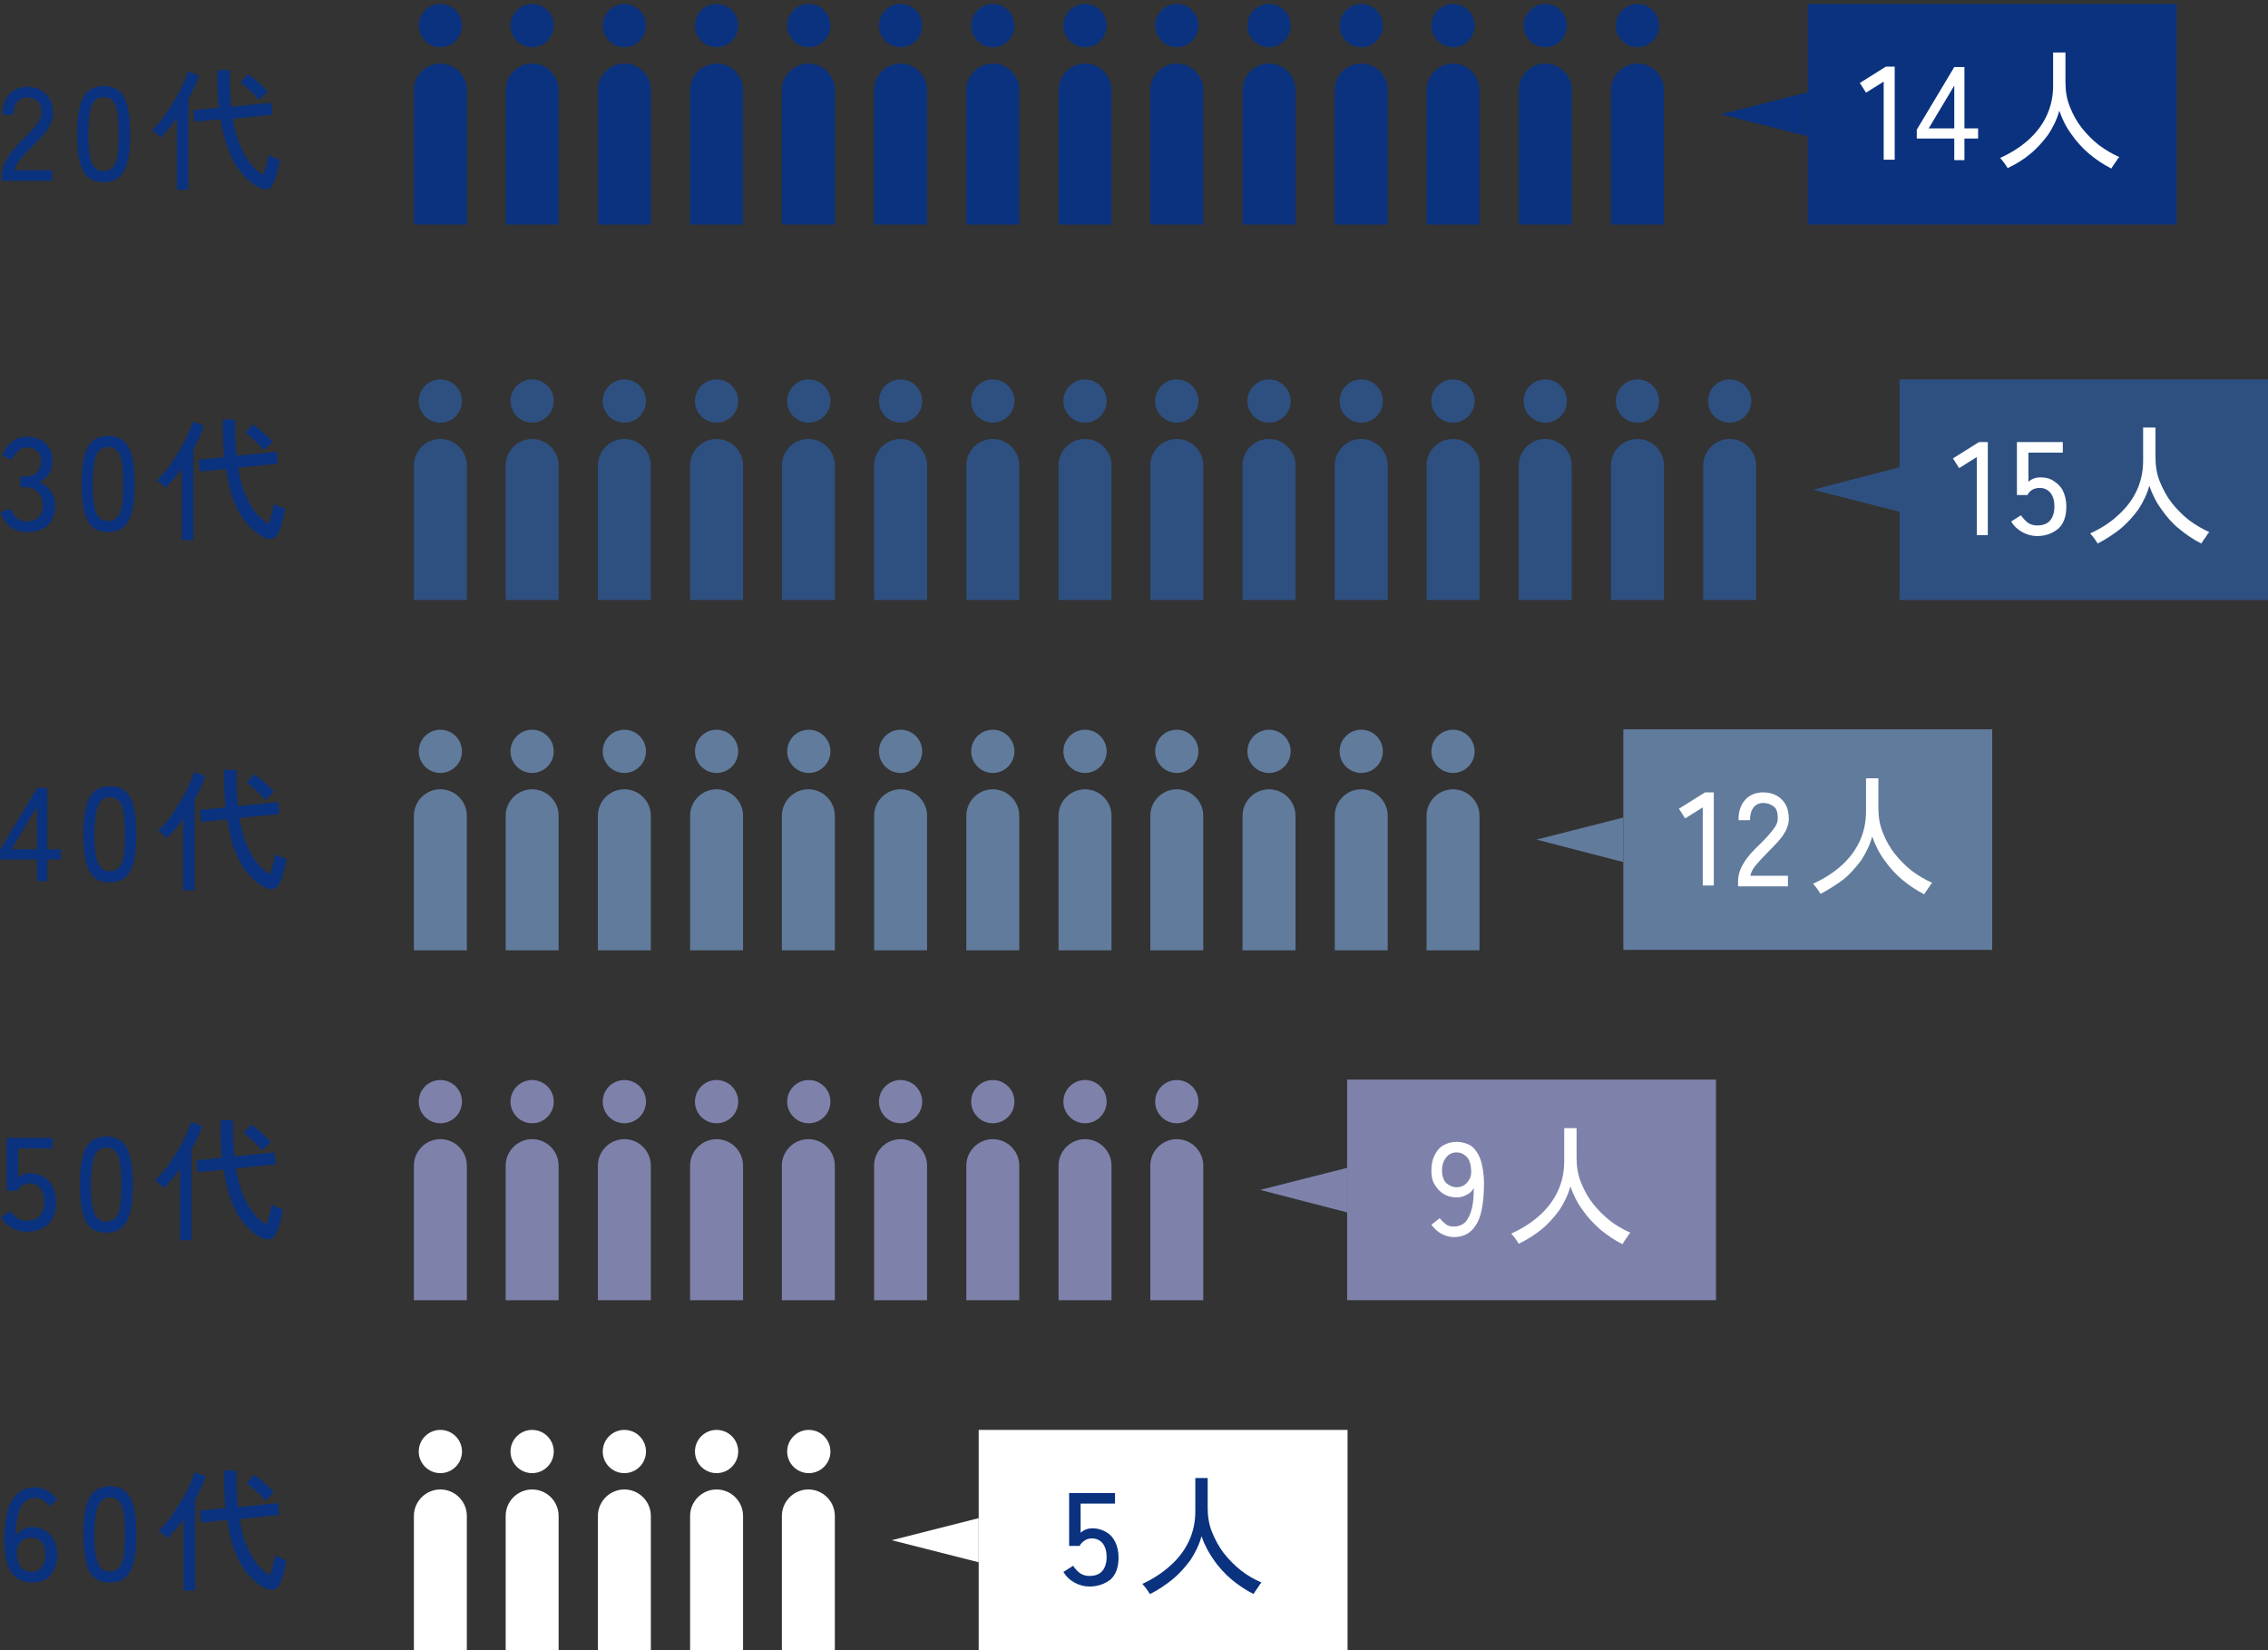 <?xml version="1.0" encoding="utf-8"?>
<!-- Generator: Adobe Illustrator 27.9.0, SVG Export Plug-In . SVG Version: 6.00 Build 0)  -->
<svg version="1.1" id="レイヤー_1" xmlns="http://www.w3.org/2000/svg" xmlns:xlink="http://www.w3.org/1999/xlink" x="0px"
	 y="0px" width="514px" height="374px" viewBox="0 0 514 374" style="enable-background:new 0 0 514 374;" xml:space="preserve">
<rect x="0" y="0" width="514" height="374" fill="#333333" stroke="none"/>
<style type="text/css">
	.st0{fill:#0A327F;}
	.st1{fill:#2E5081;}
	.st2{fill:#617B9C;}
	.st3{fill:#FFFFFF;}
	.st4{fill:#7E82AB;}
</style>
<g>
	<g>
		<g>
			<path class="st0" d="M6,120.6c-1.4,0-2.6-0.4-3.7-1.2c-1-0.8-1.7-1.9-2.2-3.3l2.4-0.8c0.1,0.4,0.3,0.8,0.6,1.3
				c0.3,0.4,0.6,0.8,1.1,1.1c0.5,0.3,1,0.5,1.7,0.5c1.2,0,2.1-0.3,2.8-0.9c0.7-0.6,1-1.6,1-2.9c0-1.2-0.4-2.1-1.1-2.9
				c-0.7-0.7-1.7-1.1-2.9-1.1H4.6v-2.4h1.2c1.1,0,2-0.3,2.6-1c0.6-0.7,0.9-1.5,0.9-2.5c0-1.1-0.3-1.9-1-2.4
				c-0.7-0.5-1.4-0.7-2.3-0.7c-0.6,0-1.1,0.1-1.5,0.5c-0.4,0.3-0.8,0.7-1.1,1.1c-0.3,0.4-0.5,0.8-0.6,1.2l-2.3-0.9
				c0.5-1.4,1.3-2.5,2.3-3.2C3.7,99.3,4.8,99,6,99c1.8,0,3.2,0.5,4.3,1.5c1.1,1,1.6,2.3,1.6,4c0,1.1-0.3,2-0.8,2.9
				c-0.6,0.8-1.3,1.5-2.2,1.9c1.1,0.4,1.9,1,2.6,2c0.7,0.9,1,2,1,3.3c0,1.8-0.5,3.3-1.6,4.4C9.7,120.1,8.1,120.6,6,120.6z"/>
			<path class="st0" d="M24.5,120.6c-2.3,0-3.9-0.9-4.7-2.7c-0.9-1.8-1.3-4.5-1.3-8.2s0.4-6.4,1.3-8.2c0.9-1.8,2.5-2.7,4.7-2.7
				c2.3,0,3.8,0.9,4.7,2.7c0.9,1.8,1.3,4.5,1.3,8.2s-0.4,6.4-1.3,8.2C28.4,119.7,26.8,120.6,24.5,120.6z M24.5,118.1
				c0.8,0,1.5-0.3,2-0.8c0.5-0.5,0.9-1.4,1.1-2.6c0.2-1.2,0.3-2.9,0.3-5c0-2.1-0.1-3.8-0.3-5c-0.2-1.2-0.6-2.1-1.1-2.6
				s-1.2-0.8-2-0.8c-0.8,0-1.5,0.3-2,0.8s-0.9,1.4-1.1,2.6c-0.2,1.2-0.4,2.9-0.4,5c0,2.1,0.1,3.8,0.4,5c0.2,1.2,0.6,2.1,1.1,2.6
				C23,117.9,23.7,118.1,24.5,118.1z"/>
			<path class="st0" d="M41.2,122.5v-16.3c-1.2,1.7-2.5,3.2-3.7,4.4c-0.2-0.3-0.5-0.6-0.9-0.9c-0.4-0.3-0.7-0.6-1.1-0.8
				c0.6-0.5,1.2-1.2,1.9-2c0.7-0.8,1.4-1.7,2-2.8c0.7-1,1.3-2,1.9-3.1c0.6-1,1.1-2,1.5-3s0.7-1.7,0.9-2.4l2.5,0.9
				c-0.3,0.8-0.6,1.7-1,2.6c-0.4,0.9-0.9,1.8-1.4,2.7v20.6H41.2z M60.1,121.9c-0.8-0.3-1.6-0.8-2.4-1.5s-1.7-1.6-2.6-2.8
				c-0.9-1.2-1.6-2.7-2.3-4.6c-0.7-1.8-1.2-4.1-1.6-6.7l-5.9,0.6l-0.3-2.7l5.8-0.6c-0.1-1-0.2-2-0.2-3.1c-0.1-1.1-0.1-2.2-0.1-3.4
				v-2h2.8v1.9c0,1.2,0,2.3,0.1,3.3c0.1,1,0.1,2,0.2,3l9.1-0.9l0.3,2.7l-9,0.9c0.4,2.6,1,4.8,1.8,6.5c0.8,1.7,1.6,3.1,2.5,4.1
				s1.8,1.7,2.6,2.2c0.2-0.7,0.4-1.5,0.7-2.4c0.2-0.9,0.4-1.6,0.5-2.2c0.1,0.1,0.4,0.2,0.7,0.4c0.3,0.1,0.7,0.3,1,0.4
				s0.6,0.2,0.8,0.3c-0.1,0.7-0.2,1.4-0.4,2.1c-0.2,0.8-0.4,1.5-0.6,2.1c-0.2,0.7-0.5,1.2-0.7,1.6c-0.3,0.5-0.6,0.8-1,0.9
				C61.1,122.3,60.6,122.2,60.1,121.9z M59.8,102c-0.4-0.4-0.8-0.9-1.3-1.4c-0.5-0.5-1-1-1.5-1.4c-0.5-0.5-1-0.8-1.4-1.1l1.7-1.9
				c0.5,0.3,1,0.7,1.6,1.2c0.6,0.5,1.1,1,1.7,1.5s0.9,0.9,1.2,1.3c-0.2,0.1-0.4,0.3-0.6,0.5c-0.3,0.3-0.5,0.5-0.8,0.8
				C60.1,101.7,59.9,101.8,59.8,102z"/>
		</g>
	</g>
	<g>
		<g>
			<path class="st0" d="M0.4,40.9v-0.8c0-1.5,0.4-2.9,1.3-4.3c0.8-1.4,2.1-2.8,3.7-4.4c0.7-0.7,1.3-1.3,1.9-2
				c0.6-0.6,1.1-1.3,1.5-1.9c0.4-0.6,0.6-1.3,0.6-1.9c0-1.2-0.2-2.1-0.8-2.6c-0.6-0.6-1.4-0.9-2.5-0.9c-0.9,0-1.6,0.3-2.2,1
				s-0.8,1.6-0.8,2.9H0.6c0-2,0.5-3.5,1.5-4.6c1-1.1,2.4-1.7,4-1.7c1.2,0,2.2,0.2,3.1,0.7c0.9,0.5,1.6,1.2,2.1,2.1
				c0.5,0.9,0.7,2,0.7,3.3c0,0.9-0.3,1.8-0.7,2.6s-1,1.6-1.7,2.4c-0.7,0.8-1.5,1.6-2.3,2.4c-1,1-1.8,1.9-2.6,2.8
				c-0.8,0.9-1.3,1.8-1.4,2.6h8.5v2.4H0.4z"/>
			<path class="st0" d="M23.5,41.3c-2.3,0-3.9-0.9-4.7-2.7c-0.9-1.8-1.3-4.5-1.3-8.2s0.4-6.4,1.3-8.2c0.9-1.8,2.5-2.7,4.7-2.7
				c2.3,0,3.8,0.9,4.7,2.7s1.3,4.5,1.3,8.2s-0.4,6.4-1.3,8.2S25.7,41.3,23.5,41.3z M23.5,38.8c0.8,0,1.5-0.3,2-0.8
				c0.5-0.5,0.9-1.4,1.1-2.6c0.2-1.2,0.3-2.9,0.3-5c0-2.1-0.1-3.8-0.3-5c-0.2-1.2-0.6-2.1-1.1-2.6s-1.2-0.8-2-0.8
				c-0.8,0-1.5,0.3-2,0.8s-0.9,1.4-1.1,2.6s-0.4,2.9-0.4,5c0,2.1,0.1,3.8,0.4,5c0.2,1.2,0.6,2.1,1.1,2.6
				C22,38.5,22.6,38.8,23.5,38.8z"/>
			<path class="st0" d="M40.1,43.1V26.8c-1.2,1.7-2.5,3.2-3.7,4.4c-0.2-0.3-0.5-0.6-0.9-0.9s-0.7-0.6-1.1-0.8c0.6-0.5,1.2-1.2,1.9-2
				c0.7-0.8,1.4-1.8,2-2.8s1.3-2,1.9-3.1c0.6-1,1.1-2,1.5-3c0.4-0.9,0.7-1.7,0.9-2.4l2.5,0.9c-0.3,0.8-0.6,1.7-1,2.6
				c-0.4,0.9-0.9,1.8-1.4,2.7v20.6H40.1z M59,42.6c-0.8-0.3-1.6-0.8-2.4-1.5s-1.7-1.6-2.6-2.8c-0.9-1.2-1.6-2.7-2.3-4.6
				C51,31.9,50.4,29.6,50,27l-5.9,0.6L43.8,25l5.8-0.6c-0.1-1-0.2-2-0.2-3.1c-0.1-1.1-0.1-2.2-0.1-3.4v-2h2.8v2c0,1.2,0,2.3,0.1,3.3
				c0.1,1,0.1,2,0.2,3l9.1-0.9l0.3,2.7l-9,0.9c0.4,2.6,1,4.8,1.8,6.5s1.6,3.1,2.5,4.1c0.9,1,1.8,1.7,2.6,2.2
				c0.2-0.7,0.4-1.5,0.7-2.4c0.2-0.9,0.4-1.6,0.5-2.2c0.1,0.1,0.4,0.2,0.7,0.4c0.3,0.2,0.7,0.3,1,0.4c0.3,0.1,0.6,0.2,0.8,0.3
				c-0.1,0.7-0.2,1.4-0.4,2.1c-0.2,0.8-0.4,1.5-0.6,2.1c-0.2,0.7-0.5,1.2-0.7,1.6c-0.3,0.5-0.6,0.8-1,0.9
				C60.1,42.9,59.6,42.8,59,42.6z M58.7,22.6c-0.4-0.4-0.8-0.9-1.3-1.4c-0.5-0.5-1-1-1.5-1.4c-0.5-0.4-1-0.8-1.4-1.1l1.7-1.9
				c0.5,0.3,1,0.7,1.6,1.2c0.6,0.5,1.1,1,1.7,1.5c0.5,0.5,0.9,0.9,1.2,1.3c-0.2,0.1-0.4,0.3-0.6,0.5s-0.5,0.5-0.8,0.8
				S58.8,22.5,58.7,22.6z"/>
		</g>
	</g>
	<g>
		<g>
			<path class="st0" d="M8.4,199.7v-4.9h-8.5v-2l8.5-14.2h2.3v13.9h3.1v2.3h-3.1v4.9H8.4z M2.6,192.5h5.8v-9.7L2.6,192.5z"/>
			<path class="st0" d="M24.9,200c-2.3,0-3.9-0.9-4.7-2.7c-0.9-1.8-1.3-4.5-1.3-8.2s0.4-6.4,1.3-8.2c0.9-1.8,2.5-2.7,4.7-2.7
				c2.3,0,3.8,0.9,4.7,2.7c0.9,1.8,1.3,4.5,1.3,8.2s-0.4,6.4-1.3,8.2C28.7,199.1,27.1,200,24.9,200z M24.9,197.5
				c0.8,0,1.5-0.3,2-0.8c0.5-0.5,0.9-1.4,1.1-2.6c0.2-1.2,0.3-2.9,0.3-5c0-2.1-0.1-3.8-0.3-5c-0.2-1.2-0.6-2.1-1.1-2.6
				s-1.2-0.8-2-0.8c-0.8,0-1.5,0.3-2,0.8s-0.9,1.4-1.1,2.6c-0.2,1.2-0.4,2.9-0.4,5c0,2.1,0.1,3.8,0.4,5c0.2,1.2,0.6,2.1,1.1,2.6
				C23.4,197.2,24,197.5,24.9,197.5z"/>
			<path class="st0" d="M41.5,201.9v-16.3c-1.2,1.7-2.5,3.2-3.7,4.4c-0.2-0.3-0.5-0.6-0.9-0.9c-0.4-0.3-0.7-0.6-1.1-0.8
				c0.6-0.5,1.2-1.2,1.9-2c0.7-0.8,1.4-1.7,2-2.8c0.7-1,1.3-2,1.9-3.1c0.6-1,1.1-2,1.5-3s0.7-1.7,0.9-2.4l2.5,0.9
				c-0.3,0.8-0.6,1.7-1,2.6c-0.4,0.9-0.9,1.8-1.4,2.7v20.6H41.5z M60.4,201.3c-0.8-0.3-1.6-0.8-2.4-1.5s-1.7-1.6-2.6-2.8
				c-0.9-1.2-1.6-2.7-2.3-4.6c-0.7-1.8-1.2-4.1-1.6-6.7l-5.9,0.6l-0.3-2.7l5.8-0.6c-0.1-1-0.2-2-0.2-3.1c-0.1-1.1-0.1-2.2-0.1-3.4
				v-2h2.8v1.9c0,1.2,0,2.3,0.1,3.3c0.1,1,0.1,2,0.2,3l9.1-0.9l0.3,2.7l-9,0.9c0.4,2.6,1,4.8,1.8,6.5c0.8,1.7,1.6,3.1,2.5,4.1
				s1.8,1.7,2.6,2.2c0.2-0.7,0.4-1.5,0.7-2.4c0.2-0.9,0.4-1.6,0.5-2.2c0.1,0.1,0.4,0.2,0.7,0.4c0.3,0.1,0.7,0.3,1,0.4
				s0.6,0.2,0.8,0.3c-0.1,0.7-0.2,1.4-0.4,2.1c-0.2,0.8-0.4,1.5-0.6,2.1c-0.2,0.7-0.5,1.2-0.7,1.6c-0.3,0.5-0.6,0.8-1,0.9
				C61.5,201.6,61,201.6,60.4,201.3z M60.1,181.3c-0.4-0.4-0.8-0.9-1.3-1.4c-0.5-0.5-1-1-1.5-1.4c-0.5-0.5-1-0.8-1.4-1.1l1.7-1.9
				c0.5,0.3,1,0.7,1.6,1.2c0.6,0.5,1.1,1,1.7,1.5s0.9,0.9,1.2,1.3c-0.2,0.1-0.4,0.3-0.6,0.5c-0.3,0.3-0.5,0.5-0.8,0.8
				C60.4,181,60.2,181.2,60.1,181.3z"/>
		</g>
	</g>
	<g>
		<g>
			<path class="st0" d="M6.1,279.2c-1.2,0-2.3-0.3-3.4-0.9c-1.1-0.6-1.9-1.4-2.5-2.4l2.2-1.4c0.5,0.7,1,1.3,1.6,1.6
				c0.6,0.4,1.3,0.6,2.1,0.6c1.3,0,2.3-0.4,2.9-1.1s1-1.8,1-3.2c0-1.3-0.3-2.3-0.9-3.1c-0.6-0.7-1.4-1.1-2.4-1.1
				c-0.6,0-1.2,0.2-1.7,0.5s-0.9,0.7-1.1,1.2H1.5v-12h10.4v2.4H4.1v6.6c0.8-0.7,1.7-1,2.7-1c1.1,0,2.1,0.3,3,0.8
				c0.9,0.5,1.6,1.2,2.1,2.2c0.5,1,0.8,2.2,0.8,3.6c0,2.2-0.6,3.9-1.8,5C9.6,278.6,8.1,279.2,6.1,279.2z"/>
			<path class="st0" d="M24.1,279.4c-2.3,0-3.9-0.9-4.7-2.7c-0.9-1.8-1.3-4.5-1.3-8.2c0-3.7,0.4-6.4,1.3-8.2
				c0.9-1.8,2.5-2.7,4.7-2.7c2.3,0,3.8,0.9,4.7,2.7c0.9,1.8,1.3,4.5,1.3,8.2c0,3.7-0.4,6.4-1.3,8.2
				C27.9,278.5,26.4,279.4,24.1,279.4z M24.1,276.9c0.8,0,1.5-0.3,2-0.8s0.9-1.4,1.1-2.6c0.2-1.2,0.3-2.9,0.3-5c0-2.1-0.1-3.8-0.3-5
				c-0.2-1.2-0.6-2.1-1.1-2.6c-0.5-0.5-1.2-0.8-2-0.8c-0.8,0-1.5,0.3-2,0.8c-0.5,0.5-0.9,1.4-1.1,2.6c-0.2,1.2-0.4,2.9-0.4,5
				c0,2.1,0.1,3.8,0.4,5s0.6,2.1,1.1,2.6S23.3,276.9,24.1,276.9z"/>
			<path class="st0" d="M40.8,281.2v-16.3c-1.2,1.7-2.5,3.2-3.7,4.4c-0.2-0.3-0.5-0.6-0.9-0.9c-0.4-0.3-0.7-0.6-1.1-0.8
				c0.6-0.5,1.2-1.2,1.9-2c0.7-0.8,1.4-1.7,2-2.8c0.7-1,1.3-2,1.9-3.1c0.6-1,1.1-2,1.5-3c0.4-0.9,0.7-1.7,0.9-2.4l2.5,0.9
				c-0.3,0.8-0.6,1.7-1,2.6c-0.4,0.9-0.9,1.8-1.4,2.7v20.6H40.8z M59.6,280.7c-0.8-0.3-1.6-0.8-2.4-1.5s-1.7-1.6-2.6-2.8
				c-0.9-1.2-1.6-2.7-2.3-4.6c-0.7-1.8-1.2-4.1-1.6-6.7l-5.9,0.6l-0.3-2.7l5.8-0.6c-0.1-1-0.2-2-0.2-3.1c-0.1-1.1-0.1-2.2-0.1-3.4
				v-2h2.8v1.9c0,1.2,0,2.3,0.1,3.3c0.1,1,0.1,2,0.2,3l9.1-0.9l0.3,2.7l-9,0.9c0.4,2.6,1,4.8,1.8,6.5c0.8,1.7,1.6,3.1,2.5,4.1
				c0.9,1,1.8,1.7,2.6,2.2c0.2-0.7,0.4-1.5,0.7-2.4c0.2-0.9,0.4-1.6,0.5-2.2c0.1,0.1,0.4,0.2,0.7,0.4s0.7,0.3,1,0.4
				c0.3,0.1,0.6,0.2,0.8,0.3c-0.1,0.7-0.2,1.4-0.4,2.1c-0.2,0.8-0.4,1.5-0.6,2.1c-0.2,0.7-0.5,1.2-0.7,1.6c-0.3,0.5-0.6,0.8-1,0.9
				C60.7,281,60.2,280.9,59.6,280.7z M59.4,260.7c-0.4-0.4-0.8-0.9-1.3-1.4c-0.5-0.5-1-1-1.5-1.4c-0.5-0.4-1-0.8-1.4-1.1l1.7-1.9
				c0.5,0.3,1,0.7,1.6,1.2s1.1,1,1.7,1.5c0.5,0.5,0.9,0.9,1.2,1.3c-0.2,0.1-0.4,0.3-0.6,0.5s-0.5,0.5-0.8,0.8S59.5,260.6,59.4,260.7
				z"/>
		</g>
	</g>
	<g>
		<g>
			<path class="st0" d="M7.3,358.7c-0.9,0-1.7-0.2-2.5-0.5c-0.8-0.3-1.5-0.9-2.1-1.6c-0.6-0.8-1-1.8-1.3-3.2
				c-0.3-1.3-0.4-3.1-0.4-5.1c0.1-3.9,0.7-6.7,1.9-8.5c1.2-1.8,2.9-2.7,5-2.7c1.1,0,2,0.3,2.9,0.8c0.9,0.5,1.6,1.2,2.2,2l-1.9,1.5
				c-0.4-0.6-0.8-1-1.3-1.4c-0.5-0.3-1.1-0.5-1.8-0.5c-1.1,0-2,0.4-2.6,1.1c-0.7,0.7-1.1,1.8-1.4,3.1c-0.3,1.3-0.4,2.8-0.5,4.5
				c0.4-0.7,0.9-1.2,1.6-1.5c0.7-0.4,1.4-0.6,2.2-0.6c1.1,0,2,0.3,2.9,0.8c0.9,0.5,1.5,1.2,2,2.1c0.5,0.9,0.8,2,0.8,3.3
				c0,1.3-0.2,2.4-0.7,3.4c-0.5,1-1.1,1.8-2,2.3S8.4,358.7,7.3,358.7z M7.1,356.3c1.1,0,1.9-0.4,2.4-1.2c0.6-0.8,0.8-1.7,0.8-2.9
				c0-1.1-0.3-2.1-0.9-2.7c-0.6-0.7-1.3-1-2.3-1c-1,0-1.9,0.4-2.5,1.1s-0.9,1.7-0.8,2.9c0.1,1.2,0.4,2.2,1,2.8
				C5.4,355.9,6.2,356.3,7.1,356.3z"/>
			<path class="st0" d="M24.9,358.7c-2.3,0-3.9-0.9-4.7-2.7c-0.9-1.8-1.3-4.5-1.3-8.2s0.4-6.4,1.3-8.2c0.9-1.8,2.5-2.7,4.7-2.7
				c2.3,0,3.8,0.9,4.7,2.7s1.3,4.5,1.3,8.2s-0.4,6.4-1.3,8.2S27.2,358.7,24.9,358.7z M24.9,356.2c0.8,0,1.5-0.3,2-0.8
				c0.5-0.5,0.9-1.4,1.1-2.6c0.2-1.2,0.3-2.9,0.3-5c0-2.1-0.1-3.8-0.3-5c-0.2-1.2-0.6-2.1-1.1-2.6s-1.2-0.8-2-0.8
				c-0.8,0-1.5,0.3-2,0.8s-0.9,1.4-1.1,2.6s-0.4,2.9-0.4,5c0,2.1,0.1,3.8,0.4,5c0.2,1.2,0.6,2.1,1.1,2.6
				C23.4,356,24.1,356.2,24.9,356.2z"/>
			<path class="st0" d="M41.6,360.6v-16.3c-1.2,1.7-2.5,3.2-3.7,4.4c-0.2-0.3-0.5-0.6-0.9-0.9s-0.7-0.6-1.1-0.8
				c0.6-0.5,1.2-1.2,1.9-2c0.7-0.8,1.4-1.8,2-2.8s1.3-2,1.9-3.1c0.6-1,1.1-2,1.5-3c0.4-0.9,0.7-1.7,0.9-2.4l2.5,0.9
				c-0.3,0.8-0.6,1.7-1,2.6c-0.4,0.9-0.9,1.8-1.4,2.7v20.6H41.6z M60.4,360.1c-0.8-0.3-1.6-0.8-2.4-1.5s-1.7-1.6-2.6-2.8
				c-0.9-1.2-1.6-2.7-2.3-4.6c-0.7-1.8-1.2-4.1-1.6-6.7l-5.9,0.6l-0.3-2.7l5.8-0.6c-0.1-1-0.2-2-0.2-3.1c-0.1-1.1-0.1-2.2-0.1-3.4
				v-2h2.8v2c0,1.2,0,2.3,0.1,3.3c0.1,1,0.1,2,0.2,3l9.1-0.9l0.3,2.7l-9,0.9c0.4,2.6,1,4.8,1.8,6.5s1.6,3.1,2.5,4.1
				c0.9,1,1.8,1.7,2.6,2.2c0.2-0.7,0.4-1.5,0.7-2.4c0.2-0.9,0.4-1.6,0.5-2.2c0.1,0.1,0.4,0.2,0.7,0.4c0.3,0.2,0.7,0.3,1,0.4
				c0.3,0.1,0.6,0.2,0.8,0.3c-0.1,0.7-0.2,1.4-0.4,2.1c-0.2,0.8-0.4,1.5-0.6,2.1c-0.2,0.7-0.5,1.2-0.7,1.6c-0.3,0.5-0.6,0.8-1,0.9
				C61.5,360.4,61,360.3,60.4,360.1z M60.1,340.1c-0.4-0.4-0.8-0.9-1.3-1.4c-0.5-0.5-1-1-1.5-1.4c-0.5-0.4-1-0.8-1.4-1.1l1.7-1.9
				c0.5,0.3,1,0.7,1.6,1.2c0.6,0.5,1.1,1,1.7,1.5c0.5,0.5,0.9,0.9,1.2,1.3c-0.2,0.1-0.4,0.3-0.6,0.5s-0.5,0.5-0.8,0.8
				S60.2,340,60.1,340.1z"/>
		</g>
	</g>
	<g>
		<g>
			<path class="st0" d="M93.8,50.9V20.4c0-3.3,2.7-6,6-6h0c3.3,0,6,2.7,6,6v30.5H93.8z"/>
			<circle class="st0" cx="99.8" cy="5.8" r="4.9"/>
		</g>
		<g>
			<path class="st0" d="M114.6,50.9V20.4c0-3.3,2.7-6,6-6h0c3.3,0,6,2.7,6,6v30.5H114.6z"/>
			<circle class="st0" cx="120.6" cy="5.8" r="4.9"/>
		</g>
		<g>
			<path class="st0" d="M135.5,50.9V20.4c0-3.3,2.7-6,6-6h0c3.3,0,6,2.7,6,6v30.5H135.5z"/>
			<circle class="st0" cx="141.5" cy="5.8" r="4.9"/>
		</g>
		<g>
			<path class="st0" d="M156.4,50.9V20.4c0-3.3,2.7-6,6-6h0c3.3,0,6,2.7,6,6v30.5H156.4z"/>
			<circle class="st0" cx="162.4" cy="5.8" r="4.9"/>
		</g>
		<g>
			<path class="st0" d="M177.2,50.9V20.4c0-3.3,2.7-6,6-6h0c3.3,0,6,2.7,6,6v30.5H177.2z"/>
			<circle class="st0" cx="183.3" cy="5.8" r="4.9"/>
		</g>
		<g>
			<path class="st0" d="M198.1,50.9V20.4c0-3.3,2.7-6,6-6h0c3.3,0,6,2.7,6,6v30.5H198.1z"/>
			<circle class="st0" cx="204.1" cy="5.8" r="4.9"/>
		</g>
		<g>
			<path class="st0" d="M219,50.9V20.4c0-3.3,2.7-6,6-6h0c3.3,0,6,2.7,6,6v30.5H219z"/>
			<circle class="st0" cx="225" cy="5.8" r="4.9"/>
		</g>
		<g>
			<path class="st0" d="M239.9,50.9V20.4c0-3.3,2.7-6,6-6h0c3.3,0,6,2.7,6,6v30.5H239.9z"/>
			<circle class="st0" cx="245.9" cy="5.8" r="4.9"/>
		</g>
		<g>
			<path class="st0" d="M260.7,50.9V20.4c0-3.3,2.7-6,6-6l0,0c3.3,0,6,2.7,6,6v30.5H260.7z"/>
			<circle class="st0" cx="266.7" cy="5.8" r="4.9"/>
		</g>
		<g>
			<path class="st0" d="M281.6,50.9V20.4c0-3.3,2.7-6,6-6l0,0c3.3,0,6,2.7,6,6v30.5H281.6z"/>
			<circle class="st0" cx="287.6" cy="5.8" r="4.9"/>
		</g>
		<g>
			<path class="st0" d="M302.5,50.9V20.4c0-3.3,2.7-6,6-6l0,0c3.3,0,6,2.7,6,6v30.5H302.5z"/>
			<circle class="st0" cx="308.5" cy="5.8" r="4.9"/>
		</g>
		<g>
			<path class="st0" d="M323.3,50.9V20.4c0-3.3,2.7-6,6-6l0,0c3.3,0,6,2.7,6,6v30.5H323.3z"/>
			<circle class="st0" cx="329.3" cy="5.8" r="4.9"/>
		</g>
		<g>
			<path class="st0" d="M344.2,50.9V20.4c0-3.3,2.7-6,6-6l0,0c3.3,0,6,2.7,6,6v30.5H344.2z"/>
			<circle class="st0" cx="350.2" cy="5.8" r="4.9"/>
		</g>
		<g>
			<path class="st0" d="M365.1,50.9V20.4c0-3.3,2.7-6,6-6l0,0c3.3,0,6,2.7,6,6v30.5H365.1z"/>
			<circle class="st0" cx="371.1" cy="5.8" r="4.9"/>
		</g>
	</g>
	<g>
		<g>
			<path class="st1" d="M93.8,136v-30.5c0-3.3,2.7-6,6-6h0c3.3,0,6,2.7,6,6V136H93.8z"/>
			<circle class="st1" cx="99.8" cy="90.9" r="4.9"/>
		</g>
		<g>
			<path class="st1" d="M114.6,136v-30.5c0-3.3,2.7-6,6-6h0c3.3,0,6,2.7,6,6V136H114.6z"/>
			<circle class="st1" cx="120.6" cy="90.9" r="4.9"/>
		</g>
		<g>
			<path class="st1" d="M135.5,136v-30.5c0-3.3,2.7-6,6-6h0c3.3,0,6,2.7,6,6V136H135.5z"/>
			<circle class="st1" cx="141.5" cy="90.9" r="4.9"/>
		</g>
		<g>
			<path class="st1" d="M156.4,136v-30.5c0-3.3,2.7-6,6-6h0c3.3,0,6,2.7,6,6V136H156.4z"/>
			<circle class="st1" cx="162.4" cy="90.9" r="4.9"/>
		</g>
		<g>
			<path class="st1" d="M177.2,136v-30.5c0-3.3,2.7-6,6-6h0c3.3,0,6,2.7,6,6V136H177.2z"/>
			<circle class="st1" cx="183.3" cy="90.9" r="4.9"/>
		</g>
		<g>
			<path class="st1" d="M198.1,136v-30.5c0-3.3,2.7-6,6-6h0c3.3,0,6,2.7,6,6V136H198.1z"/>
			<circle class="st1" cx="204.1" cy="90.9" r="4.9"/>
		</g>
		<g>
			<path class="st1" d="M219,136v-30.5c0-3.3,2.7-6,6-6h0c3.3,0,6,2.7,6,6V136H219z"/>
			<circle class="st1" cx="225" cy="90.9" r="4.9"/>
		</g>
		<g>
			<path class="st1" d="M239.9,136v-30.5c0-3.3,2.7-6,6-6h0c3.3,0,6,2.7,6,6V136H239.9z"/>
			<circle class="st1" cx="245.9" cy="90.9" r="4.9"/>
		</g>
		<g>
			<path class="st1" d="M260.7,136v-30.5c0-3.3,2.7-6,6-6l0,0c3.3,0,6,2.7,6,6V136H260.7z"/>
			<circle class="st1" cx="266.7" cy="90.9" r="4.9"/>
		</g>
		<g>
			<path class="st1" d="M281.6,136v-30.5c0-3.3,2.7-6,6-6l0,0c3.3,0,6,2.7,6,6V136H281.6z"/>
			<circle class="st1" cx="287.6" cy="90.9" r="4.9"/>
		</g>
		<g>
			<path class="st1" d="M302.5,136v-30.5c0-3.3,2.7-6,6-6l0,0c3.3,0,6,2.7,6,6V136H302.5z"/>
			<circle class="st1" cx="308.5" cy="90.9" r="4.9"/>
		</g>
		<g>
			<path class="st1" d="M323.3,136v-30.5c0-3.3,2.7-6,6-6l0,0c3.3,0,6,2.7,6,6V136H323.3z"/>
			<circle class="st1" cx="329.3" cy="90.9" r="4.9"/>
		</g>
		<g>
			<path class="st1" d="M344.2,136v-30.5c0-3.3,2.7-6,6-6l0,0c3.3,0,6,2.7,6,6V136H344.2z"/>
			<circle class="st1" cx="350.2" cy="90.9" r="4.9"/>
		</g>
		<g>
			<path class="st1" d="M365.1,136v-30.5c0-3.3,2.7-6,6-6l0,0c3.3,0,6,2.7,6,6V136H365.1z"/>
			<circle class="st1" cx="371.1" cy="90.9" r="4.9"/>
		</g>
		<g>
			<path class="st1" d="M386,136v-30.5c0-3.3,2.7-6,6-6l0,0c3.3,0,6,2.7,6,6V136H386z"/>
			<circle class="st1" cx="392" cy="90.9" r="4.9"/>
		</g>
	</g>
	<g>
		<g>
			<g>
				<path class="st2" d="M93.8,215.4v-30.5c0-3.3,2.7-6,6-6h0c3.3,0,6,2.7,6,6v30.5H93.8z"/>
				<circle class="st2" cx="99.8" cy="170.3" r="4.9"/>
			</g>
			<g>
				<path class="st2" d="M114.6,215.4v-30.5c0-3.3,2.7-6,6-6h0c3.3,0,6,2.7,6,6v30.5H114.6z"/>
				<circle class="st2" cx="120.6" cy="170.3" r="4.9"/>
			</g>
			<g>
				<path class="st2" d="M135.5,215.4v-30.5c0-3.3,2.7-6,6-6h0c3.3,0,6,2.7,6,6v30.5H135.5z"/>
				<circle class="st2" cx="141.5" cy="170.3" r="4.9"/>
			</g>
			<g>
				<path class="st2" d="M156.4,215.4v-30.5c0-3.3,2.7-6,6-6h0c3.3,0,6,2.7,6,6v30.5H156.4z"/>
				<circle class="st2" cx="162.4" cy="170.3" r="4.9"/>
			</g>
			<g>
				<path class="st2" d="M177.2,215.4v-30.5c0-3.3,2.7-6,6-6h0c3.3,0,6,2.7,6,6v30.5H177.2z"/>
				<circle class="st2" cx="183.3" cy="170.3" r="4.9"/>
			</g>
			<g>
				<path class="st2" d="M198.1,215.4v-30.5c0-3.3,2.7-6,6-6h0c3.3,0,6,2.7,6,6v30.5H198.1z"/>
				<circle class="st2" cx="204.1" cy="170.3" r="4.9"/>
			</g>
			<g>
				<path class="st2" d="M219,215.4v-30.5c0-3.3,2.7-6,6-6h0c3.3,0,6,2.7,6,6v30.5H219z"/>
				<circle class="st2" cx="225" cy="170.3" r="4.9"/>
			</g>
			<g>
				<path class="st2" d="M239.9,215.4v-30.5c0-3.3,2.7-6,6-6h0c3.3,0,6,2.7,6,6v30.5H239.9z"/>
				<circle class="st2" cx="245.9" cy="170.3" r="4.9"/>
			</g>
			<g>
				<path class="st2" d="M260.7,215.4v-30.5c0-3.3,2.7-6,6-6l0,0c3.3,0,6,2.7,6,6v30.5H260.7z"/>
				<circle class="st2" cx="266.7" cy="170.3" r="4.9"/>
			</g>
			<g>
				<path class="st2" d="M281.6,215.4v-30.5c0-3.3,2.7-6,6-6l0,0c3.3,0,6,2.7,6,6v30.5H281.6z"/>
				<circle class="st2" cx="287.6" cy="170.3" r="4.9"/>
			</g>
			<g>
				<path class="st2" d="M302.5,215.4v-30.5c0-3.3,2.7-6,6-6l0,0c3.3,0,6,2.7,6,6v30.5H302.5z"/>
				<circle class="st2" cx="308.5" cy="170.3" r="4.9"/>
			</g>
			<g>
				<path class="st2" d="M323.3,215.4v-30.5c0-3.3,2.7-6,6-6l0,0c3.3,0,6,2.7,6,6v30.5H323.3z"/>
				<circle class="st2" cx="329.3" cy="170.3" r="4.9"/>
			</g>
		</g>
		<g>
			<polygon class="st2" points="348.2,190.3 367.9,195.4 367.9,185.3 			"/>
		</g>
		<rect x="367.9" y="165.3" class="st2" width="83.6" height="50"/>
		<g>
			<path class="st3" d="M385.9,200.7V183l-4,2.5l-1.4-2.2l5.9-3.7h2v21.1H385.9z"/>
			<path class="st3" d="M393.9,200.7v-0.8c0-1.5,0.4-2.9,1.3-4.3c0.8-1.4,2.1-2.8,3.7-4.3c0.7-0.7,1.3-1.3,1.9-2s1.1-1.3,1.5-1.9
				c0.4-0.6,0.6-1.3,0.6-1.9c0-1.2-0.2-2.1-0.8-2.6s-1.4-0.9-2.5-0.9c-0.9,0-1.6,0.3-2.2,1c-0.5,0.7-0.8,1.6-0.8,2.9H394
				c0-2,0.5-3.5,1.5-4.6s2.4-1.7,4-1.7c1.2,0,2.2,0.2,3.1,0.7c0.9,0.5,1.6,1.2,2.1,2.1c0.5,0.9,0.7,2,0.7,3.3c0,0.9-0.3,1.8-0.7,2.6
				c-0.4,0.8-1,1.6-1.7,2.4s-1.5,1.6-2.3,2.4c-1,1-1.8,1.9-2.6,2.8c-0.8,0.9-1.3,1.8-1.4,2.6h8.5v2.4H393.9z"/>
			<path class="st3" d="M412.6,202.6c-0.2-0.3-0.5-0.8-0.8-1.2c-0.4-0.5-0.7-0.9-0.9-1.1c2.4-1.1,4.5-2.4,6.3-4
				c1.8-1.6,3.2-3.4,4.2-5.5c1-2.1,1.5-4.4,1.5-6.9v-7.5h2.8v6.8c0,1.9,0.3,3.8,1,5.5c0.7,1.8,1.6,3.4,2.7,4.8
				c1.2,1.5,2.5,2.8,3.9,3.9c1.5,1.1,3,2,4.6,2.7c-0.2,0.2-0.4,0.4-0.6,0.8c-0.2,0.3-0.5,0.7-0.7,1c-0.2,0.3-0.4,0.6-0.5,0.8
				c-1.8-0.9-3.4-2-5-3.3c-1.5-1.3-2.9-2.8-4-4.4c-1.2-1.6-2.1-3.4-2.8-5.4c-0.5,1.9-1.4,3.7-2.5,5.4c-1.2,1.6-2.5,3.1-4.1,4.4
				C416.2,200.5,414.5,201.6,412.6,202.6z"/>
		</g>
	</g>
	<g>
		<g>
			<g>
				<path class="st4" d="M93.8,294.7v-30.5c0-3.3,2.7-6,6-6h0c3.3,0,6,2.7,6,6v30.5H93.8z"/>
				<circle class="st4" cx="99.8" cy="249.7" r="4.9"/>
			</g>
			<g>
				<path class="st4" d="M114.6,294.7v-30.5c0-3.3,2.7-6,6-6h0c3.3,0,6,2.7,6,6v30.5H114.6z"/>
				<circle class="st4" cx="120.6" cy="249.7" r="4.9"/>
			</g>
			<g>
				<path class="st4" d="M135.5,294.7v-30.5c0-3.3,2.7-6,6-6h0c3.3,0,6,2.7,6,6v30.5H135.5z"/>
				<circle class="st4" cx="141.5" cy="249.7" r="4.9"/>
			</g>
			<g>
				<path class="st4" d="M156.4,294.7v-30.5c0-3.3,2.7-6,6-6h0c3.3,0,6,2.7,6,6v30.5H156.4z"/>
				<circle class="st4" cx="162.4" cy="249.7" r="4.9"/>
			</g>
			<g>
				<path class="st4" d="M177.2,294.7v-30.5c0-3.3,2.7-6,6-6h0c3.3,0,6,2.7,6,6v30.5H177.2z"/>
				<circle class="st4" cx="183.3" cy="249.7" r="4.9"/>
			</g>
			<g>
				<path class="st4" d="M198.1,294.7v-30.5c0-3.3,2.7-6,6-6h0c3.3,0,6,2.7,6,6v30.5H198.1z"/>
				<circle class="st4" cx="204.1" cy="249.7" r="4.9"/>
			</g>
			<g>
				<path class="st4" d="M219,294.7v-30.5c0-3.3,2.7-6,6-6h0c3.3,0,6,2.7,6,6v30.5H219z"/>
				<circle class="st4" cx="225" cy="249.7" r="4.9"/>
			</g>
			<g>
				<path class="st4" d="M239.9,294.7v-30.5c0-3.3,2.7-6,6-6h0c3.3,0,6,2.7,6,6v30.5H239.9z"/>
				<circle class="st4" cx="245.9" cy="249.7" r="4.9"/>
			</g>
			<g>
				<path class="st4" d="M260.7,294.7v-30.5c0-3.3,2.7-6,6-6l0,0c3.3,0,6,2.7,6,6v30.5H260.7z"/>
				<circle class="st4" cx="266.7" cy="249.7" r="4.9"/>
			</g>
		</g>
		<g>
			<polygon class="st4" points="285.6,269.7 305.3,274.8 305.3,264.7 			"/>
		</g>
		<rect x="305.3" y="244.7" class="st4" width="83.6" height="50"/>
		<g>
			<path class="st3" d="M329.5,280.4c-1,0-2-0.3-2.9-0.8c-0.9-0.5-1.6-1.2-2.2-2l1.9-1.5c0.4,0.6,0.9,1,1.4,1.4
				c0.5,0.4,1.1,0.5,1.8,0.5c1.1,0,2-0.4,2.7-1.1c0.6-0.8,1.1-1.8,1.4-3.1c0.3-1.3,0.4-2.8,0.4-4.5c-0.4,0.7-0.9,1.2-1.6,1.5
				c-0.7,0.4-1.4,0.6-2.2,0.6c-1.1,0-2-0.2-2.9-0.7c-0.9-0.5-1.5-1.2-2.1-2.1s-0.8-2-0.8-3.3c0-1.3,0.2-2.4,0.7-3.4
				c0.5-1,1.1-1.8,2-2.3s1.9-0.8,3-0.8c0.9,0,1.7,0.2,2.5,0.5c0.8,0.3,1.5,0.9,2,1.7c0.6,0.8,1,1.8,1.3,3.2c0.3,1.4,0.5,3.1,0.4,5.1
				c-0.1,3.9-0.7,6.8-1.9,8.5C333.3,279.5,331.7,280.4,329.5,280.4z M330.1,269.1c1,0,1.9-0.4,2.5-1.2c0.7-0.8,0.9-1.7,0.8-2.9
				c-0.1-1.2-0.4-2.2-1-2.8c-0.6-0.6-1.3-1-2.3-1c-1,0-1.8,0.4-2.4,1.2s-0.9,1.7-0.9,2.9c0,1.1,0.3,2.1,0.9,2.8
				C328.4,268.7,329.2,269.1,330.1,269.1z"/>
			<path class="st3" d="M344.2,281.9c-0.2-0.3-0.5-0.8-0.8-1.2c-0.4-0.5-0.7-0.9-0.9-1.1c2.4-1.1,4.5-2.4,6.3-4
				c1.8-1.6,3.2-3.4,4.2-5.5s1.5-4.4,1.5-6.9v-7.5h2.8v6.8c0,1.9,0.3,3.8,1,5.5c0.7,1.8,1.6,3.4,2.7,4.8s2.5,2.8,3.9,3.9
				s3,2,4.6,2.7c-0.2,0.2-0.4,0.4-0.6,0.8c-0.2,0.3-0.5,0.7-0.7,1c-0.2,0.3-0.4,0.6-0.5,0.8c-1.8-0.9-3.4-2-5-3.3
				c-1.5-1.3-2.9-2.8-4-4.4c-1.2-1.6-2.1-3.4-2.8-5.4c-0.5,1.9-1.4,3.7-2.5,5.4c-1.2,1.6-2.5,3.1-4.1,4.4
				C347.8,279.9,346.1,281,344.2,281.9z"/>
		</g>
	</g>
	<g>
		<g>
			<g>
				<path class="st3" d="M93.8,374.1v-30.5c0-3.3,2.7-6,6-6h0c3.3,0,6,2.7,6,6v30.5H93.8z"/>
				<circle class="st3" cx="99.8" cy="329" r="4.9"/>
			</g>
			<g>
				<path class="st3" d="M114.6,374.1v-30.5c0-3.3,2.7-6,6-6h0c3.3,0,6,2.7,6,6v30.5H114.6z"/>
				<circle class="st3" cx="120.6" cy="329" r="4.9"/>
			</g>
			<g>
				<path class="st3" d="M135.5,374.1v-30.5c0-3.3,2.7-6,6-6h0c3.3,0,6,2.7,6,6v30.5H135.5z"/>
				<circle class="st3" cx="141.5" cy="329" r="4.9"/>
			</g>
			<g>
				<path class="st3" d="M156.4,374.1v-30.5c0-3.3,2.7-6,6-6h0c3.3,0,6,2.7,6,6v30.5H156.4z"/>
				<circle class="st3" cx="162.4" cy="329" r="4.9"/>
			</g>
			<g>
				<path class="st3" d="M177.2,374.1v-30.5c0-3.3,2.7-6,6-6h0c3.3,0,6,2.7,6,6v30.5H177.2z"/>
				<circle class="st3" cx="183.3" cy="329" r="4.9"/>
			</g>
		</g>
		<g>
			<polygon class="st3" points="202.1,349.1 221.8,354.1 221.8,344.1 			"/>
		</g>
		<rect x="221.8" y="324.1" class="st3" width="83.6" height="50"/>
		<g>
			<path class="st0" d="M246.9,359.6c-1.2,0-2.3-0.3-3.4-0.9c-1.1-0.6-1.9-1.4-2.5-2.4l2.2-1.4c0.5,0.7,1,1.3,1.6,1.7
				c0.6,0.4,1.3,0.6,2.1,0.6c1.3,0,2.3-0.4,2.9-1.1s1-1.8,1-3.2c0-1.3-0.3-2.3-0.9-3.1c-0.6-0.7-1.4-1.1-2.4-1.1
				c-0.6,0-1.2,0.1-1.7,0.5c-0.5,0.3-0.9,0.7-1.1,1.2h-2.4v-12h10.4v2.4h-7.8v6.6c0.8-0.7,1.7-1,2.7-1c1.1,0,2.1,0.3,3,0.8
				c0.9,0.5,1.6,1.2,2.1,2.2c0.5,1,0.8,2.2,0.8,3.6c0,2.2-0.6,3.9-1.8,5C250.4,359,248.8,359.6,246.9,359.6z"/>
			<path class="st0" d="M260.6,361.3c-0.2-0.3-0.5-0.8-0.8-1.2c-0.4-0.5-0.7-0.9-0.9-1.1c2.4-1.1,4.5-2.5,6.3-4.1
				c1.8-1.6,3.2-3.4,4.2-5.5s1.5-4.4,1.5-6.9v-7.5h2.8v6.8c0,1.9,0.3,3.8,1,5.5s1.6,3.4,2.7,4.8c1.2,1.5,2.5,2.8,3.9,3.9
				s3,2,4.6,2.7c-0.2,0.2-0.4,0.4-0.6,0.8c-0.2,0.3-0.5,0.7-0.7,1s-0.4,0.6-0.5,0.8c-1.8-0.9-3.4-2-5-3.3c-1.5-1.3-2.9-2.8-4-4.4
				c-1.2-1.7-2.1-3.4-2.8-5.4c-0.5,1.9-1.4,3.7-2.5,5.4c-1.2,1.6-2.5,3.1-4.1,4.4C264.2,359.2,262.5,360.4,260.6,361.3z"/>
		</g>
	</g>
</g>
<g>
	<polygon class="st0" points="390,25.9 409.7,30.9 409.7,20.9 	"/>
</g>
<rect x="409.7" y="0.9" class="st0" width="83.6" height="50"/>
<g>
	<path class="st3" d="M426.9,36.3V18.5l-4,2.5l-1.4-2.2l5.9-3.7h2v21.1H426.9z"/>
	<path class="st3" d="M442.9,36.3v-4.9h-8.5v-2l8.5-14.2h2.3v13.9h3.1v2.3h-3.1v4.9H442.9z M437.1,29.1h5.8v-9.7L437.1,29.1z"/>
	<path class="st3" d="M455,38.1c-0.2-0.3-0.5-0.8-0.8-1.2c-0.4-0.5-0.7-0.9-0.9-1.1c2.4-1.1,4.5-2.4,6.3-4c1.8-1.6,3.2-3.4,4.2-5.5
		c1-2.1,1.5-4.4,1.5-6.9v-7.5h2.8v6.8c0,1.9,0.3,3.8,1,5.5c0.7,1.8,1.6,3.4,2.7,4.8c1.2,1.5,2.5,2.8,3.9,3.9c1.5,1.1,3,2,4.6,2.7
		c-0.2,0.2-0.4,0.4-0.6,0.8c-0.2,0.3-0.5,0.7-0.7,1c-0.2,0.3-0.4,0.6-0.5,0.8c-1.8-0.9-3.4-2-5-3.3c-1.5-1.3-2.9-2.8-4-4.4
		c-1.2-1.6-2.1-3.4-2.8-5.4c-0.5,1.9-1.4,3.7-2.5,5.4c-1.2,1.6-2.5,3.1-4.1,4.4C458.7,36.1,456.9,37.2,455,38.1z"/>
</g>
<g>
	<polygon class="st1" points="410.9,111 430.5,116 430.5,105.9 	"/>
</g>
<rect x="430.5" y="86" class="st1" width="83.6" height="50"/>
<g>
	<path class="st3" d="M448,121.3v-17.7l-4,2.5l-1.4-2.2l5.9-3.7h2v21.1H448z"/>
	<path class="st3" d="M461.7,121.5c-1.2,0-2.3-0.3-3.4-0.9c-1.1-0.6-1.9-1.4-2.5-2.4l2.2-1.4c0.5,0.7,1,1.2,1.6,1.7
		c0.6,0.4,1.3,0.6,2.1,0.6c1.3,0,2.3-0.4,2.9-1.1s1-1.8,1-3.2c0-1.3-0.3-2.3-0.9-3.1c-0.6-0.7-1.4-1.1-2.4-1.1
		c-0.6,0-1.2,0.1-1.7,0.4s-0.9,0.7-1.1,1.2h-2.4v-12h10.4v2.4h-7.8v6.6c0.8-0.7,1.7-1,2.7-1c1.1,0,2.1,0.2,3,0.8s1.6,1.2,2.1,2.2
		c0.5,1,0.8,2.2,0.8,3.6c0,2.2-0.6,3.9-1.8,5C465.2,120.9,463.6,121.5,461.7,121.5z"/>
	<path class="st3" d="M475.4,123.2c-0.2-0.3-0.5-0.8-0.8-1.2c-0.4-0.5-0.7-0.9-0.9-1.1c2.4-1.1,4.5-2.4,6.3-4.1
		c1.8-1.6,3.2-3.4,4.2-5.5c1-2.1,1.5-4.4,1.5-6.9v-7.5h2.8v6.8c0,1.9,0.3,3.8,1,5.5s1.6,3.4,2.7,4.8c1.2,1.5,2.5,2.8,3.9,3.9
		c1.5,1.1,3,2,4.6,2.7c-0.2,0.2-0.4,0.4-0.6,0.8c-0.2,0.3-0.5,0.7-0.7,1c-0.2,0.3-0.4,0.6-0.5,0.8c-1.8-0.9-3.4-2-5-3.3
		s-2.9-2.8-4-4.4c-1.2-1.6-2.1-3.4-2.8-5.4c-0.5,1.9-1.4,3.7-2.5,5.4c-1.2,1.6-2.5,3.1-4.1,4.4C479,121.1,477.3,122.2,475.4,123.2z"
		/>
</g>
</svg>
